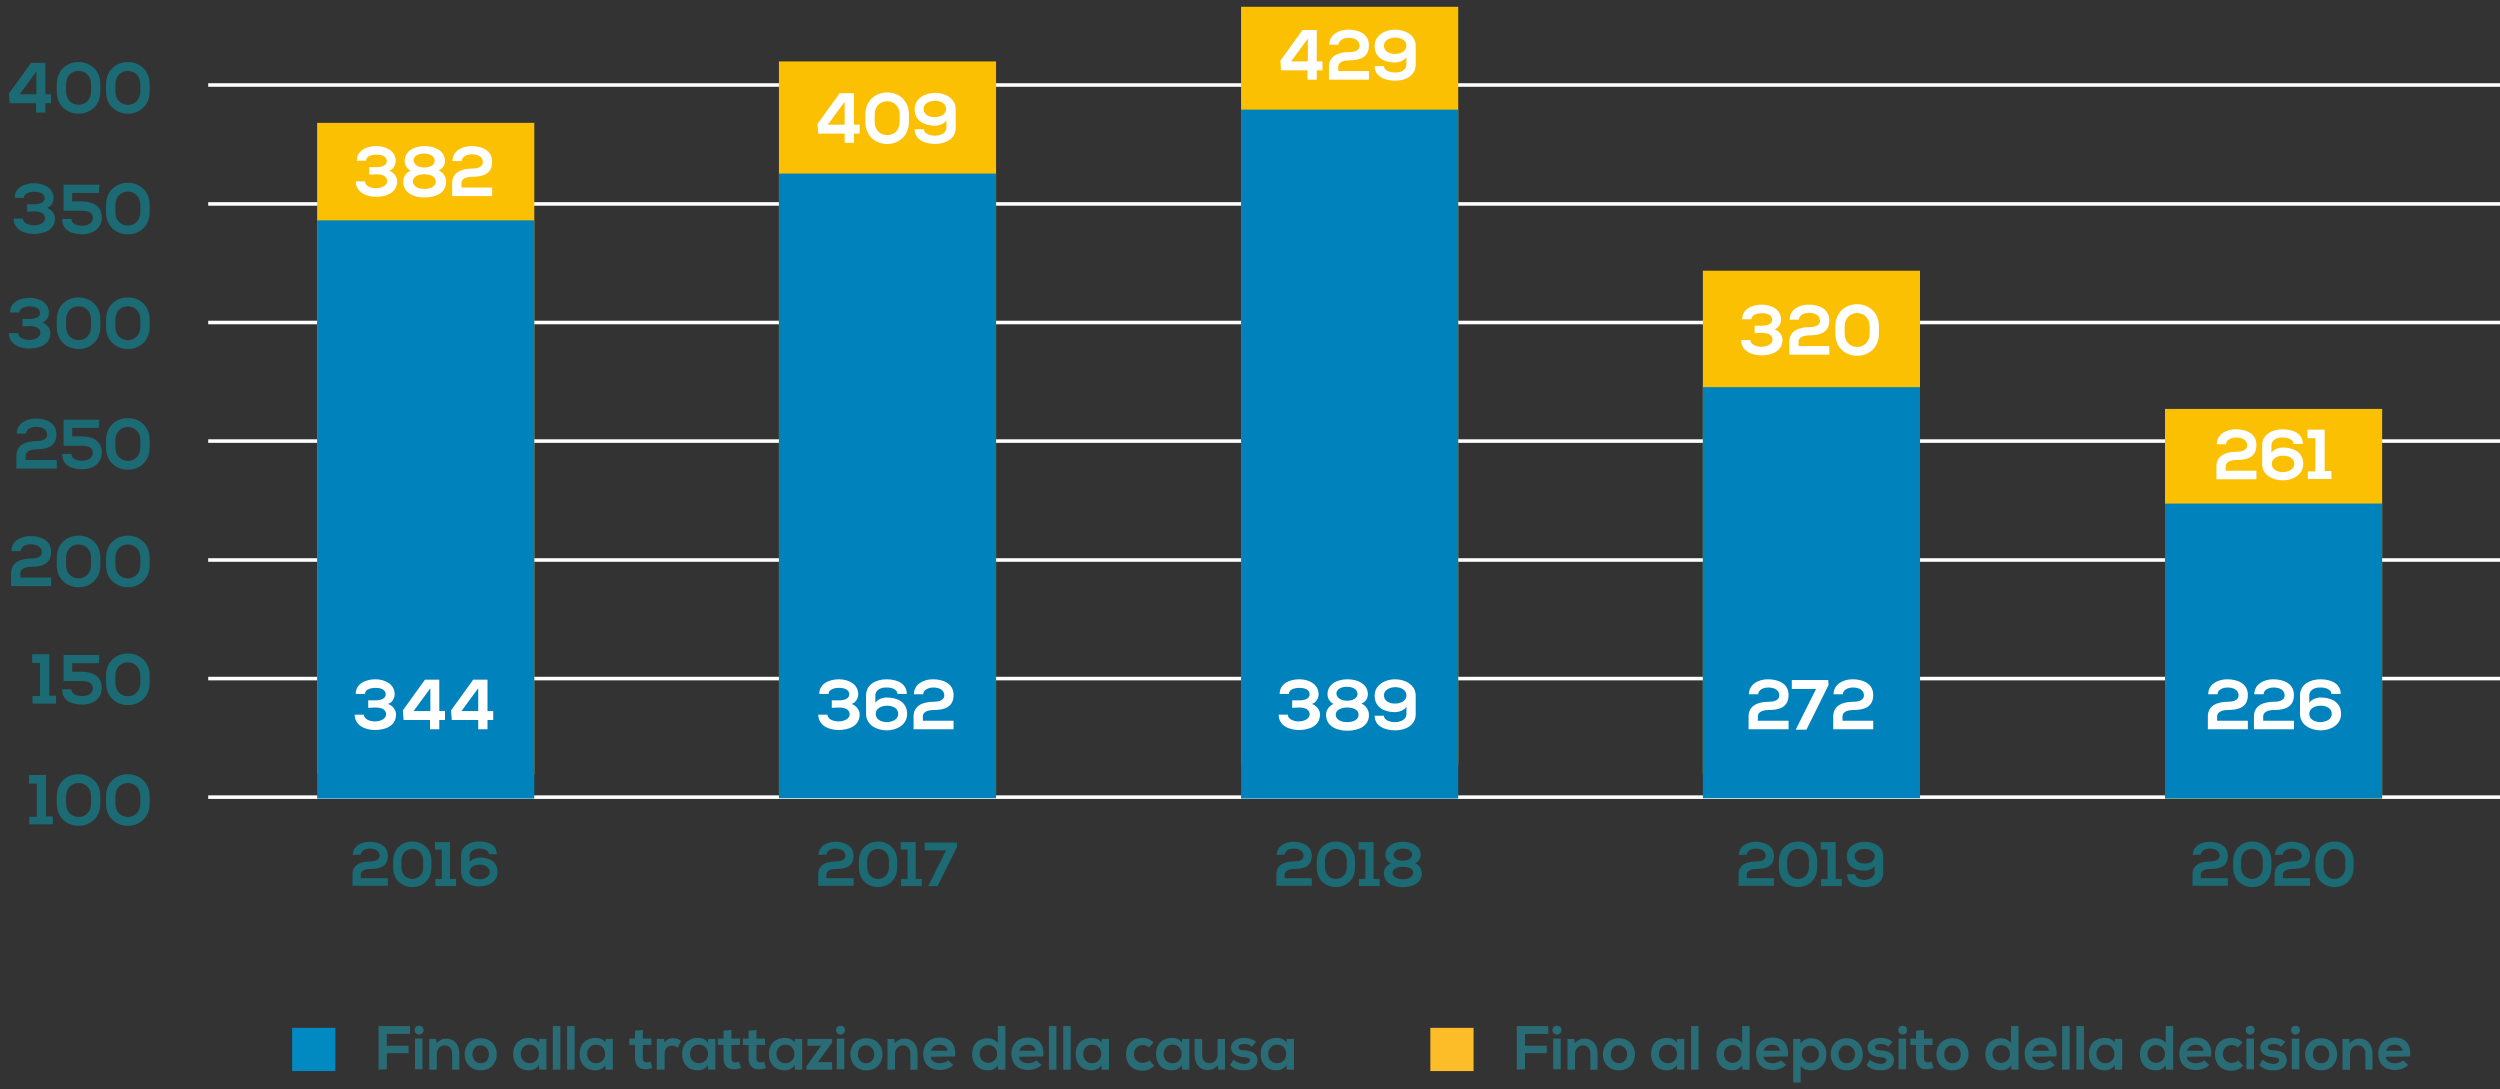 <?xml version="1.0" encoding="utf-8"?>
<!-- Generator: Adobe Illustrator 19.0.0, SVG Export Plug-In . SVG Version: 6.00 Build 0)  -->
<svg version="1.1" id="Layer_1" xmlns="http://www.w3.org/2000/svg" xmlns:xlink="http://www.w3.org/1999/xlink" x="0px" y="0px"
	 viewBox="44 244 700 305" style="enable-background:new 44 244 700 305;" xml:space="preserve">
<rect x="44" y="244" width="700" height="305" fill="#333333" stroke="none"/>
<style type="text/css">
	.st0{fill:#008AC1;}
	.st1{fill:#2A6C75;}
	.st2{fill:#FDBD28;}
	.st3{fill:#FFFFFF;}
	.st4{fill:#1C6B74;}
	.st5{fill:#FBC002;}
	.st6{fill:#0082BC;}
</style>
<g>
	<g>
		<path class="st0" d="M125.8,543.9v-12.1h12.1v12.1H125.8z"/>
	</g>
</g>
<g>
	<g>
		<path class="st1" d="M150,543.5v-12.2h8.8v2.2h-6.5v3.3h6.1v2.1h-6.1v4.5L150,543.5L150,543.5z"/>
	</g>
	<g>
		<path class="st1" d="M162.6,532.4c0,1.7-2.5,1.7-2.5,0C160,530.8,162.6,530.8,162.6,532.4z M160.2,534.8v8.6h2.1v-8.6H160.2z"/>
	</g>
	<g>
		<path class="st1" d="M170.6,543.5V539c0-1.3-0.7-2.3-2.1-2.3c-1.3,0-2.2,1.1-2.2,2.4v4.4h-2.1v-8.6h1.9l0.1,1.2
			c0.9-0.9,1.7-1.3,2.8-1.3c2,0,3.6,1.5,3.6,4.2v4.5L170.6,543.5L170.6,543.5z"/>
	</g>
	<g>
		<path class="st1" d="M183.1,539.2c0,2.5-1.7,4.5-4.5,4.5s-4.5-2-4.5-4.5s1.7-4.5,4.4-4.5C181.4,534.7,183.1,536.7,183.1,539.2z
			 M176.3,539.2c0,1.3,0.8,2.5,2.3,2.5c1.6,0,2.3-1.2,2.3-2.5c0-1.3-0.9-2.5-2.3-2.5C177.1,536.6,176.3,537.9,176.3,539.2z"/>
	</g>
	<g>
		<path class="st1" d="M195,534.9h2v8.6h-2l-0.1-1.3c-0.5,1-1.8,1.5-2.8,1.5c-2.5,0-4.4-1.6-4.4-4.6s2-4.5,4.5-4.5
			c1.1,0,2.3,0.5,2.7,1.4L195,534.9z M189.8,539.1c0,1.6,1.1,2.6,2.5,2.6c3.4,0,3.4-5.2,0-5.2C190.9,536.5,189.8,537.5,189.8,539.1z
			"/>
	</g>
	<g>
		<path class="st1" d="M200.9,531.3v12.2h-2.1v-12.2H200.9z"/>
	</g>
	<g>
		<path class="st1" d="M204.9,531.3v12.2h-2.1v-12.2H204.9z"/>
	</g>
	<g>
		<path class="st1" d="M213.6,534.9h2v8.6h-2l-0.1-1.3c-0.5,1-1.8,1.5-2.8,1.5c-2.5,0-4.4-1.6-4.4-4.6s2-4.5,4.5-4.5
			c1.2,0,2.3,0.5,2.7,1.4L213.6,534.9z M208.4,539.1c0,1.6,1.1,2.6,2.5,2.6c3.4,0,3.4-5.2,0-5.2
			C209.6,536.5,208.4,537.5,208.4,539.1z"/>
	</g>
	<g>
		<path class="st1" d="M224,532.4v2.4h2.4v1.8H224v3.7c0,0.8,0.5,1.2,1.1,1.2c0.3,0,0.7-0.1,1-0.3l0.6,1.8c-0.6,0.2-1.1,0.4-1.8,0.4
			c-1.9,0.1-3.1-1-3.1-3.1v-3.7h-1.6v-1.8h1.6v-2.2L224,532.4z"/>
	</g>
	<g>
		<path class="st1" d="M229.9,534.9l0.2,1c0.7-1.1,1.6-1.2,2.4-1.2c0.9,0,1.7,0.3,2.2,0.8l-1,1.9c-0.4-0.4-0.8-0.6-1.5-0.6
			c-1.1,0-2.1,0.6-2.1,2.2v4.5h-2.2v-8.6H229.9L229.9,534.9z"/>
	</g>
	<g>
		<path class="st1" d="M242.3,534.9h2v8.6h-2l-0.1-1.3c-0.5,1-1.8,1.5-2.8,1.5c-2.5,0-4.4-1.6-4.4-4.6s2-4.5,4.5-4.5
			c1.1,0,2.3,0.5,2.7,1.4L242.3,534.9z M237.2,539.1c0,1.6,1.1,2.6,2.5,2.6c3.4,0,3.4-5.2,0-5.2
			C238.3,536.5,237.2,537.5,237.2,539.1z"/>
	</g>
	<g>
		<path class="st1" d="M248.8,532.4v2.4h2.4v1.8h-2.4v3.7c0,0.8,0.5,1.2,1.1,1.2c0.3,0,0.7-0.1,1-0.3l0.6,1.8
			c-0.6,0.2-1.1,0.4-1.8,0.4c-1.9,0.1-3.1-1-3.1-3.1v-3.7H245v-1.8h1.6v-2.2L248.8,532.4z"/>
	</g>
	<g>
		<path class="st1" d="M255.8,532.4v2.4h2.4v1.8h-2.4v3.7c0,0.8,0.5,1.2,1.1,1.2c0.3,0,0.7-0.1,1-0.3l0.6,1.8
			c-0.6,0.2-1.1,0.4-1.8,0.4c-1.9,0.1-3.1-1-3.1-3.1v-3.7H252v-1.8h1.6v-2.2L255.8,532.4z"/>
	</g>
	<g>
		<path class="st1" d="M266.6,534.9h2v8.6h-2l-0.1-1.3c-0.5,1-1.8,1.5-2.8,1.5c-2.5,0-4.4-1.6-4.4-4.6s2-4.5,4.5-4.5
			c1.1,0,2.3,0.5,2.7,1.4L266.6,534.9z M261.4,539.1c0,1.6,1.1,2.6,2.5,2.6c3.4,0,3.4-5.2,0-5.2
			C262.6,536.5,261.4,537.5,261.4,539.1z"/>
	</g>
	<g>
		<path class="st1" d="M277,534.9v1l-4,5.5h4v2.1h-7.2v-0.9l4.1-5.8h-3.8v-1.9H277z"/>
	</g>
	<g>
		<path class="st1" d="M280.6,532.4c0,1.7-2.5,1.7-2.5,0C278.1,530.8,280.6,530.8,280.6,532.4z M278.3,534.8v8.6h2.1v-8.6H278.3z"/>
	</g>
	<g>
		<path class="st1" d="M291.1,539.2c0,2.5-1.7,4.5-4.5,4.5s-4.5-2-4.5-4.5s1.7-4.5,4.5-4.5C289.3,534.7,291.1,536.7,291.1,539.2z
			 M284.2,539.2c0,1.3,0.8,2.5,2.3,2.5s2.3-1.2,2.3-2.5c0-1.3-0.9-2.5-2.3-2.5C285,536.6,284.2,537.9,284.2,539.2z"/>
	</g>
	<g>
		<path class="st1" d="M298.9,543.5V539c0-1.3-0.7-2.3-2.1-2.3c-1.3,0-2.2,1.1-2.2,2.4v4.4h-2.1v-8.6h1.9l0.1,1.2
			c0.9-0.9,1.7-1.3,2.8-1.3c2,0,3.6,1.5,3.6,4.2v4.5L298.9,543.5L298.9,543.5z"/>
	</g>
	<g>
		<path class="st1" d="M304.6,539.9c0.1,1.1,1.1,1.8,2.6,1.8c0.8,0,1.8-0.3,2.3-0.8l1.4,1.3c-0.9,0.9-2.4,1.4-3.7,1.4
			c-3,0-4.7-1.8-4.7-4.6c0-2.6,1.8-4.5,4.6-4.5c2.9,0,4.7,1.8,4.3,5.3L304.6,539.9L304.6,539.9z M309.3,538.2
			c-0.1-1.1-1-1.7-2.2-1.7c-1.1,0-2.1,0.6-2.4,1.7H309.3z"/>
	</g>
	<g>
		<path class="st1" d="M325.5,531.3v12.2h-2l-0.1-1.2c-0.7,1-1.7,1.4-2.8,1.4c-2.5,0-4.4-1.7-4.4-4.5c0-3,1.9-4.5,4.4-4.5
			c0.9,0,2.3,0.5,2.8,1.4v-4.8H325.5L325.5,531.3z M318.3,539.1c0,1.5,1.1,2.5,2.4,2.5s2.5-1,2.5-2.5s-1.1-2.5-2.5-2.5
			C319.4,536.6,318.3,537.6,318.3,539.1z"/>
	</g>
	<g>
		<path class="st1" d="M329.3,539.9c0.1,1.1,1.1,1.8,2.6,1.8c0.8,0,1.8-0.3,2.3-0.8l1.4,1.3c-0.9,0.9-2.4,1.4-3.7,1.4
			c-3,0-4.7-1.8-4.7-4.6c0-2.6,1.8-4.5,4.6-4.5c2.9,0,4.7,1.8,4.3,5.3L329.3,539.9L329.3,539.9z M334,538.2c-0.1-1.1-1-1.7-2.2-1.7
			c-1.1,0-2.1,0.6-2.4,1.7H334z"/>
	</g>
	<g>
		<path class="st1" d="M339.8,531.3v12.2h-2.1v-12.2H339.8z"/>
	</g>
	<g>
		<path class="st1" d="M343.8,531.3v12.2h-2.1v-12.2H343.8z"/>
	</g>
	<g>
		<path class="st1" d="M352.5,534.9h2v8.6h-2l-0.1-1.3c-0.5,1-1.8,1.5-2.8,1.5c-2.5,0-4.4-1.6-4.4-4.6s2-4.5,4.5-4.5
			c1.2,0,2.3,0.5,2.7,1.4L352.5,534.9z M347.3,539.1c0,1.6,1.1,2.6,2.5,2.6c3.4,0,3.4-5.2,0-5.2
			C348.4,536.5,347.3,537.5,347.3,539.1z"/>
	</g>
	<g>
		<path class="st1" d="M367.2,542.4c-1,1-2,1.4-3.3,1.4c-2.5,0-4.6-1.5-4.6-4.6s2.1-4.6,4.6-4.6c1.2,0,2.2,0.4,3.1,1.3l-1.3,1.4
			c-0.5-0.5-1.1-0.7-1.7-0.7c-1.4,0-2.5,1-2.5,2.5c0,1.6,1.1,2.5,2.4,2.5c0.7,0,1.4-0.2,1.9-0.7L367.2,542.4z"/>
	</g>
	<g>
		<path class="st1" d="M375,534.9h2v8.6h-2l-0.1-1.3c-0.5,1-1.8,1.5-2.8,1.5c-2.5,0-4.4-1.6-4.4-4.6s2-4.5,4.5-4.5
			c1.2,0,2.3,0.5,2.7,1.4L375,534.9z M369.8,539.1c0,1.6,1.1,2.6,2.5,2.6c3.4,0,3.4-5.2,0-5.2C371,536.5,369.8,537.5,369.8,539.1z"
			/>
	</g>
	<g>
		<path class="st1" d="M380.6,534.9v4.5c0,1.3,0.7,2.3,2.1,2.3c1.3,0,2.2-1.1,2.2-2.4v-4.4h2.1v8.6h-1.9l-0.1-1.2
			c-0.9,0.9-1.7,1.3-2.9,1.3c-2.1,0-3.6-1.6-3.6-4.2v-4.5L380.6,534.9L380.6,534.9z"/>
	</g>
	<g>
		<path class="st1" d="M394.5,537.1c-0.6-0.6-1.3-0.8-2.1-0.8c-1,0-1.6,0.3-1.6,0.9c0,0.6,0.5,0.9,1.6,0.9c1.6,0.1,3.7,0.5,3.7,2.8
			c0,1.5-1.2,2.8-3.7,2.8c-1.4,0-2.7-0.2-4-1.5l1-1.5c0.6,0.7,2,1.2,3,1.2c0.8,0,1.6-0.4,1.6-1s-0.5-0.8-1.7-0.9
			c-1.6-0.1-3.6-0.7-3.6-2.7s2.1-2.7,3.6-2.7c1.3,0,2.4,0.3,3.4,1.1L394.5,537.1z"/>
	</g>
	<g>
		<path class="st1" d="M404.3,534.9h2v8.6h-2l-0.1-1.3c-0.5,1-1.8,1.5-2.8,1.5c-2.5,0-4.4-1.6-4.4-4.6s2-4.5,4.5-4.5
			c1.1,0,2.3,0.5,2.7,1.4L404.3,534.9z M399.1,539.1c0,1.6,1.1,2.6,2.5,2.6c3.4,0,3.4-5.2,0-5.2
			C400.3,536.5,399.1,537.5,399.1,539.1z"/>
	</g>
</g>
<g>
	<g>
		<path class="st2" d="M444.5,543.9v-12.1h12.1v12.1H444.5z"/>
	</g>
</g>
<g>
	<g>
		<path class="st1" d="M468.7,543.5v-12.2h8.8v2.2H471v3.3h6.1v2.1H471v4.5L468.7,543.5L468.7,543.5z"/>
	</g>
	<g>
		<path class="st1" d="M481.2,532.4c0,1.7-2.5,1.7-2.5,0C478.7,530.8,481.2,530.8,481.2,532.4z M478.9,534.8v8.6h2.1v-8.6H478.9z"/>
	</g>
	<g>
		<path class="st1" d="M489.3,543.5V539c0-1.3-0.7-2.3-2.1-2.3c-1.3,0-2.2,1.1-2.2,2.4v4.4h-2.1v-8.6h1.9l0.1,1.2
			c0.9-0.9,1.7-1.3,2.8-1.3c2,0,3.6,1.5,3.6,4.2v4.5L489.3,543.5L489.3,543.5z"/>
	</g>
	<g>
		<path class="st1" d="M501.8,539.2c0,2.5-1.7,4.5-4.5,4.5s-4.5-2-4.5-4.5s1.7-4.5,4.5-4.5C500,534.7,501.8,536.7,501.8,539.2z
			 M495,539.2c0,1.3,0.8,2.5,2.3,2.5s2.3-1.2,2.3-2.5c0-1.3-0.9-2.5-2.3-2.5C495.8,536.6,495,537.9,495,539.2z"/>
	</g>
	<g>
		<path class="st1" d="M513.6,534.9h2v8.6h-2l-0.1-1.3c-0.5,1-1.8,1.5-2.8,1.5c-2.5,0-4.4-1.6-4.4-4.6s2-4.5,4.5-4.5
			c1.2,0,2.3,0.5,2.7,1.4L513.6,534.9z M508.5,539.1c0,1.6,1.1,2.6,2.5,2.6c3.4,0,3.4-5.2,0-5.2
			C509.6,536.5,508.5,537.5,508.5,539.1z"/>
	</g>
	<g>
		<path class="st1" d="M519.6,531.3v12.2h-2.1v-12.2H519.6z"/>
	</g>
	<g>
		<path class="st1" d="M533.9,531.3v12.2h-2l-0.1-1.2c-0.7,1-1.7,1.4-2.8,1.4c-2.5,0-4.4-1.7-4.4-4.5c0-3,1.9-4.5,4.4-4.5
			c0.9,0,2.3,0.5,2.8,1.4v-4.8H533.9L533.9,531.3z M526.7,539.1c0,1.5,1.1,2.5,2.4,2.5c1.3,0,2.5-1,2.5-2.5s-1.1-2.5-2.5-2.5
			C527.8,536.6,526.7,537.6,526.7,539.1z"/>
	</g>
	<g>
		<path class="st1" d="M537.8,539.9c0.1,1.1,1.1,1.8,2.6,1.8c0.8,0,1.8-0.3,2.3-0.8l1.4,1.3c-0.9,0.9-2.4,1.4-3.7,1.4
			c-3,0-4.7-1.8-4.7-4.6c0-2.6,1.8-4.5,4.6-4.5c2.9,0,4.7,1.8,4.3,5.3L537.8,539.9L537.8,539.9z M542.4,538.2
			c-0.1-1.1-1-1.7-2.2-1.7c-1.1,0-2.1,0.6-2.4,1.7H542.4z"/>
	</g>
	<g>
		<path class="st1" d="M546.1,547.1v-12.2h2l0.1,1.2c0.7-1,1.8-1.4,2.8-1.4c2.7,0,4.4,2,4.4,4.5s-1.6,4.5-4.3,4.5
			c-0.9,0-2.3-0.3-2.9-1.2v4.6H546.1L546.1,547.1z M553.3,539.2c0-1.3-0.9-2.4-2.4-2.4s-2.4,1.1-2.4,2.4s1,2.4,2.4,2.4
			S553.3,540.5,553.3,539.2z"/>
	</g>
	<g>
		<path class="st1" d="M565.6,539.2c0,2.5-1.7,4.5-4.5,4.5s-4.5-2-4.5-4.5s1.7-4.5,4.5-4.5C563.8,534.7,565.6,536.7,565.6,539.2z
			 M558.8,539.2c0,1.3,0.8,2.5,2.3,2.5s2.3-1.2,2.3-2.5c0-1.3-0.9-2.5-2.3-2.5C559.6,536.6,558.8,537.9,558.8,539.2z"/>
	</g>
	<g>
		<path class="st1" d="M572.7,537.1c-0.6-0.6-1.3-0.8-2.1-0.8c-1,0-1.6,0.3-1.6,0.9c0,0.6,0.5,0.9,1.6,0.9c1.6,0.1,3.7,0.5,3.7,2.8
			c0,1.5-1.2,2.8-3.7,2.8c-1.4,0-2.7-0.2-4-1.5l1-1.5c0.6,0.7,2,1.2,3,1.2c0.8,0,1.6-0.4,1.6-1s-0.5-0.8-1.7-0.9
			c-1.6-0.1-3.6-0.7-3.6-2.7s2.1-2.7,3.6-2.7c1.3,0,2.4,0.3,3.4,1.1L572.7,537.1z"/>
	</g>
	<g>
		<path class="st1" d="M578,532.4c0,1.7-2.5,1.7-2.5,0C575.5,530.8,578,530.8,578,532.4z M575.6,534.8v8.6h2.1v-8.6H575.6z"/>
	</g>
	<g>
		<path class="st1" d="M582.7,532.4v2.4h2.4v1.8h-2.4v3.7c0,0.8,0.5,1.2,1.1,1.2c0.3,0,0.7-0.1,1-0.3l0.6,1.8
			c-0.6,0.2-1.1,0.4-1.8,0.4c-1.9,0.1-3.1-1-3.1-3.1v-3.7h-1.6v-1.8h1.6v-2.2L582.7,532.4z"/>
	</g>
	<g>
		<path class="st1" d="M595.2,539.2c0,2.5-1.7,4.5-4.5,4.5s-4.5-2-4.5-4.5s1.7-4.5,4.4-4.5C593.5,534.7,595.2,536.7,595.2,539.2z
			 M588.4,539.2c0,1.3,0.8,2.5,2.3,2.5c1.6,0,2.3-1.2,2.3-2.5c0-1.3-0.9-2.5-2.3-2.5C589.2,536.6,588.4,537.9,588.4,539.2z"/>
	</g>
	<g>
		<path class="st1" d="M609.2,531.3v12.2h-2l-0.1-1.2c-0.7,1-1.7,1.4-2.8,1.4c-2.5,0-4.4-1.7-4.4-4.5c0-3,1.9-4.5,4.4-4.5
			c0.9,0,2.3,0.5,2.8,1.4v-4.8H609.2L609.2,531.3z M601.9,539.1c0,1.5,1.1,2.5,2.4,2.5c1.3,0,2.5-1,2.5-2.5s-1.2-2.5-2.5-2.5
			C603,536.6,601.9,537.6,601.9,539.1z"/>
	</g>
	<g>
		<path class="st1" d="M613,539.9c0.1,1.1,1.1,1.8,2.6,1.8c0.8,0,1.8-0.3,2.3-0.8l1.4,1.3c-0.9,0.9-2.4,1.4-3.7,1.4
			c-3,0-4.7-1.8-4.7-4.6c0-2.6,1.8-4.5,4.6-4.5c2.9,0,4.7,1.8,4.3,5.3L613,539.9L613,539.9z M617.7,538.2c-0.1-1.1-1-1.7-2.2-1.7
			s-2.1,0.6-2.4,1.7H617.7z"/>
	</g>
	<g>
		<path class="st1" d="M623.5,531.3v12.2h-2.1v-12.2H623.5z"/>
	</g>
	<g>
		<path class="st1" d="M627.5,531.3v12.2h-2.1v-12.2H627.5z"/>
	</g>
	<g>
		<path class="st1" d="M636.2,534.9h2v8.6h-2l-0.1-1.3c-0.5,1-1.8,1.5-2.8,1.5c-2.5,0-4.4-1.6-4.4-4.6s2-4.5,4.5-4.5
			c1.2,0,2.3,0.5,2.7,1.4L636.2,534.9z M631,539.1c0,1.6,1.1,2.6,2.5,2.6c3.4,0,3.4-5.2,0-5.2C632.1,536.5,631,537.5,631,539.1z"/>
	</g>
	<g>
		<path class="st1" d="M652.5,531.3v12.2h-2l-0.1-1.2c-0.7,1-1.7,1.4-2.8,1.4c-2.5,0-4.4-1.7-4.4-4.5c0-3,1.9-4.5,4.4-4.5
			c0.9,0,2.3,0.5,2.8,1.4v-4.8H652.5L652.5,531.3z M645.3,539.1c0,1.5,1.1,2.5,2.4,2.5c1.3,0,2.5-1,2.5-2.5s-1.2-2.5-2.5-2.5
			C646.4,536.6,645.3,537.6,645.3,539.1z"/>
	</g>
	<g>
		<path class="st1" d="M656.3,539.9c0.1,1.1,1.1,1.8,2.6,1.8c0.8,0,1.8-0.3,2.3-0.8l1.4,1.3c-0.9,0.9-2.4,1.4-3.7,1.4
			c-3,0-4.7-1.8-4.7-4.6c0-2.6,1.8-4.5,4.6-4.5c2.9,0,4.7,1.8,4.3,5.3L656.3,539.9L656.3,539.9z M661,538.2c-0.1-1.1-1-1.7-2.2-1.7
			s-2.1,0.6-2.4,1.7H661z"/>
	</g>
	<g>
		<path class="st1" d="M672.1,542.4c-1,1-2,1.4-3.3,1.4c-2.5,0-4.6-1.5-4.6-4.6s2.1-4.6,4.6-4.6c1.2,0,2.2,0.4,3.1,1.3l-1.3,1.4
			c-0.5-0.5-1.1-0.7-1.7-0.7c-1.4,0-2.5,1-2.5,2.5c0,1.6,1.1,2.5,2.4,2.5c0.7,0,1.4-0.2,1.9-0.7L672.1,542.4z"/>
	</g>
	<g>
		<path class="st1" d="M675.3,532.4c0,1.7-2.5,1.7-2.5,0C672.8,530.8,675.3,530.8,675.3,532.4z M673,534.8v8.6h2.1v-8.6H673z"/>
	</g>
	<g>
		<path class="st1" d="M682.7,537.1c-0.6-0.6-1.3-0.8-2.1-0.8c-1,0-1.6,0.3-1.6,0.9c0,0.6,0.5,0.9,1.6,0.9c1.6,0.1,3.7,0.5,3.7,2.8
			c0,1.5-1.2,2.8-3.7,2.8c-1.4,0-2.7-0.2-4-1.5l1-1.5c0.6,0.7,2,1.2,3,1.2c0.8,0,1.6-0.4,1.6-1s-0.5-0.8-1.7-0.9
			c-1.6-0.1-3.6-0.7-3.6-2.7s2.1-2.7,3.6-2.7c1.3,0,2.4,0.3,3.4,1.1L682.7,537.1z"/>
	</g>
	<g>
		<path class="st1" d="M688,532.4c0,1.7-2.5,1.7-2.5,0C685.5,530.8,688,530.8,688,532.4z M685.7,534.8v8.6h2.1v-8.6H685.7z"/>
	</g>
	<g>
		<path class="st1" d="M698.4,539.2c0,2.5-1.7,4.5-4.5,4.5s-4.5-2-4.5-4.5s1.7-4.5,4.5-4.5S698.4,536.7,698.4,539.2z M691.6,539.2
			c0,1.3,0.8,2.5,2.3,2.5c1.6,0,2.3-1.2,2.3-2.5c0-1.3-0.9-2.5-2.3-2.5C692.4,536.6,691.6,537.9,691.6,539.2z"/>
	</g>
	<g>
		<path class="st1" d="M706.3,543.5V539c0-1.3-0.7-2.3-2.1-2.3c-1.3,0-2.2,1.1-2.2,2.4v4.4h-2.1v-8.6h1.9l0.1,1.2
			c0.9-0.9,1.7-1.3,2.8-1.3c2,0,3.6,1.5,3.6,4.2v4.5L706.3,543.5L706.3,543.5z"/>
	</g>
	<g>
		<path class="st1" d="M712,539.9c0.1,1.1,1.1,1.8,2.6,1.8c0.8,0,1.8-0.3,2.3-0.8l1.4,1.3c-0.9,0.9-2.4,1.4-3.7,1.4
			c-3,0-4.7-1.8-4.7-4.6c0-2.6,1.8-4.5,4.6-4.5c2.9,0,4.7,1.8,4.3,5.3L712,539.9L712,539.9z M716.7,538.2c-0.1-1.1-1-1.7-2.2-1.7
			s-2.1,0.6-2.4,1.7H716.7z"/>
	</g>
</g>
<g>
	<rect x="102.3" y="267.3" class="st3" width="641.7" height="1"/>
</g>
<g>
	<rect x="102.3" y="466.7" class="st3" width="641.7" height="1"/>
</g>
<g>
	<rect x="102.3" y="400.3" class="st3" width="641.7" height="1"/>
</g>
<g>
	<rect x="102.3" y="433.5" class="st3" width="641.7" height="1"/>
</g>
<g>
	<rect x="102.3" y="367" class="st3" width="641.7" height="1"/>
</g>
<g>
	<rect x="102.3" y="333.8" class="st3" width="641.7" height="1"/>
</g>
<g>
	<rect x="102.3" y="300.6" class="st3" width="641.7" height="1"/>
</g>
<g>
	<path class="st4" d="M142.8,483.4c0-2.6,2.5-3.7,4.7-3.7c2.4,0,5.1,1,5.1,3.9c0,3.1-2.3,3.7-4.9,3.7c-1,0-2.7,0.3-2.7,1.6v1h7.6
		v2.1h-9.9c0-1.1,0-2.1,0-3.2c0-2.8,2.5-3.6,5-3.6c0.9,0,2.6-0.2,2.6-1.6c0-1.3-1.2-2-2.8-2c-1.2,0-2.4,0.6-2.5,1.7L142.8,483.4
		L142.8,483.4z"/>
	<path class="st4" d="M154.1,485.1c0-7.3,10.7-7.3,10.7,0v1.8c0,7.3-10.7,7.3-10.7,0V485.1z M156.4,486.8c0,4.4,6.1,4.4,6.1,0V485
		c0-4.4-6.1-4.4-6.1,0V486.8z"/>
	<path class="st4" d="M165.9,490.1h1.8v-8.2h-1.9v-2.1h4.2v10.3h1.7v2h-5.8V490.1z"/>
	<path class="st4" d="M175.5,483.6v1.8c0.5-0.8,1.9-1.3,2.8-1.3c2.5,0,5,1,5,4.1c0,2.7-2.6,4-5.1,4s-5.1-1.3-5.1-4.1v-4.5
		c0-2.7,2.5-4,5-4c2.7,0,5,1,5,3.6h-2.2c0-1.1-1.4-1.6-2.7-1.6S175.5,482.3,175.5,483.6L175.5,483.6z M181.1,488.2
		c0-1.3-1.2-2.1-2.8-2.1s-2.8,0.7-2.8,2.1c0,1.3,1.3,2,2.8,2C179.7,490.2,181.1,489.5,181.1,488.2z"/>
</g>
<g>
	<path class="st4" d="M273.2,483.4c0-2.6,2.5-3.7,4.7-3.7c2.4,0,5.1,1,5.1,3.9c0,3.1-2.3,3.7-4.9,3.7c-1,0-2.7,0.3-2.7,1.6v1h7.6
		v2.1h-9.9c0-1.1,0-2.1,0-3.2c0-2.8,2.5-3.6,5-3.6c0.9,0,2.6-0.2,2.6-1.6c0-1.3-1.2-2-2.8-2c-1.2,0-2.4,0.6-2.5,1.7L273.2,483.4
		L273.2,483.4z"/>
	<path class="st4" d="M284.5,485.1c0-7.3,10.7-7.3,10.7,0v1.8c0,7.3-10.7,7.3-10.7,0V485.1z M286.8,486.8c0,4.4,6.1,4.4,6.1,0V485
		c0-4.4-6.1-4.4-6.1,0V486.8z"/>
	<path class="st4" d="M296.3,490.1h1.8v-8.2h-1.9v-2.1h4.2v10.3h1.7v2h-5.8L296.3,490.1L296.3,490.1z"/>
	<path class="st4" d="M303.9,492.1l5-10h-6v-2.2h9l0.1,1.2l-5.5,11H303.9z"/>
</g>
<g>
	<path class="st4" d="M401.5,483.4c0-2.6,2.5-3.7,4.7-3.7c2.4,0,5.1,1,5.1,3.9c0,3.1-2.3,3.7-4.9,3.7c-1,0-2.7,0.3-2.7,1.6v1h7.6
		v2.1h-9.9c0-1.1,0-2.1,0-3.2c0-2.8,2.5-3.6,5-3.6c0.9,0,2.6-0.2,2.6-1.6c0-1.3-1.2-2-2.8-2c-1.2,0-2.4,0.6-2.5,1.7L401.5,483.4
		L401.5,483.4z"/>
	<path class="st4" d="M412.7,485.1c0-7.3,10.7-7.3,10.7,0v1.8c0,7.3-10.7,7.3-10.7,0V485.1z M415,486.8c0,4.4,6.1,4.4,6.1,0V485
		c0-4.4-6.1-4.4-6.1,0V486.8z"/>
	<path class="st4" d="M424.5,490.1h1.8v-8.2h-1.9v-2.1h4.2v10.3h1.7v2h-5.8L424.5,490.1L424.5,490.1z"/>
	<path class="st4" d="M433.4,485.8c-1-0.6-1.5-1.5-1.5-2.4c0-2.5,2.3-3.7,4.9-3.7s5,1.3,5,3.7c0,0.8-0.5,1.9-1.6,2.3
		c1.3,0.5,1.8,1.8,1.9,2.7c0.1,2.8-2.6,4-5.3,4c-2.7,0-5.3-1.1-5.3-4C431.5,487.4,432.1,486.3,433.4,485.8z M433.9,488.4
		c0,0.9,1,1.8,2.9,1.8s2.9-0.9,2.9-1.8c0-1.2-1.3-1.7-2.9-1.7C435.4,486.7,433.9,487.2,433.9,488.4z M436.8,485
		c1.4,0,2.5-0.6,2.6-1.7c0-1-1-1.7-2.6-1.7c-1.7,0-2.6,0.9-2.6,1.7C434.2,484.3,435.4,485,436.8,485z"/>
</g>
<g>
	<path class="st4" d="M530.9,483.4c0-2.6,2.5-3.7,4.7-3.7c2.4,0,5.1,1,5.1,3.9c0,3.1-2.3,3.7-4.9,3.7c-1,0-2.7,0.3-2.7,1.6v1h7.6
		v2.1h-9.9c0-1.1,0-2.1,0-3.2c0-2.8,2.5-3.6,5-3.6c0.9,0,2.6-0.2,2.6-1.6c0-1.3-1.2-2-2.8-2c-1.2,0-2.4,0.6-2.5,1.7L530.9,483.4
		L530.9,483.4z"/>
	<path class="st4" d="M542.1,485.1c0-7.3,10.7-7.3,10.7,0v1.8c0,7.3-10.7,7.3-10.7,0V485.1z M544.4,486.8c0,4.4,6.1,4.4,6.1,0V485
		c0-4.4-6.1-4.4-6.1,0V486.8z"/>
	<path class="st4" d="M553.9,490.1h1.8v-8.2h-1.9v-2.1h4.2v10.3h1.7v2h-5.8V490.1z"/>
	<path class="st4" d="M568.9,488.3v-1.8c-0.5,0.8-1.9,1.3-2.8,1.3c-2.5,0-5-1-5-4.1c0-2.7,2.6-4,5.1-4s5.1,1.3,5.1,4.1v4.6
		c0,2.7-2.5,4-5,4c-2.7,0-5.1-1-5.1-3.6h2.3c0,1.1,1.4,1.6,2.7,1.6C567.5,490.3,568.9,489.5,568.9,488.3L568.9,488.3z M563.3,483.7
		c0,1.3,1.2,2.1,2.8,2.1s2.8-0.7,2.8-2.1c0-1.3-1.3-2-2.8-2C564.7,481.7,563.3,482.3,563.3,483.7z"/>
</g>
<g>
	<path class="st4" d="M658,483.4c0-2.6,2.5-3.7,4.7-3.7c2.4,0,5.1,1,5.1,3.9c0,3.1-2.3,3.7-4.9,3.7c-1,0-2.7,0.3-2.7,1.6v1h7.6v2.1
		h-9.9c0-1.1,0-2.1,0-3.2c0-2.8,2.5-3.6,5-3.6c0.9,0,2.6-0.2,2.6-1.6c0-1.3-1.2-2-2.8-2c-1.2,0-2.4,0.6-2.5,1.7L658,483.4L658,483.4
		z"/>
	<path class="st4" d="M669.3,485.1c0-7.3,10.7-7.3,10.7,0v1.8c0,7.3-10.7,7.3-10.7,0V485.1z M671.5,486.8c0,4.4,6.1,4.4,6.1,0V485
		c0-4.4-6.1-4.4-6.1,0V486.8z"/>
	<path class="st4" d="M681,483.4c0-2.6,2.5-3.7,4.7-3.7c2.4,0,5.1,1,5.1,3.9c0,3.1-2.3,3.7-4.9,3.7c-1,0-2.7,0.3-2.7,1.6v1h7.6v2.1
		h-9.9c0-1.1,0-2.1,0-3.2c0-2.8,2.5-3.6,5-3.6c0.9,0,2.6-0.2,2.6-1.6c0-1.3-1.2-2-2.8-2c-1.2,0-2.4,0.6-2.5,1.7L681,483.4L681,483.4
		z"/>
	<path class="st4" d="M692.3,485.1c0-7.3,10.7-7.3,10.7,0v1.8c0,7.3-10.7,7.3-10.7,0V485.1z M694.6,486.8c0,4.4,6.1,4.4,6.1,0V485
		c0-4.4-6.1-4.4-6.1,0V486.8z"/>
</g>
<g>
	<rect x="132.8" y="278.4" class="st5" width="60.8" height="182.4"/>
</g>
<g>
	<rect x="262.1" y="261.2" class="st5" width="60.8" height="205"/>
</g>
<g>
	<rect x="391.5" y="245.9" class="st5" width="60.8" height="212.2"/>
</g>
<g>
	<rect x="520.8" y="319.8" class="st5" width="60.8" height="141"/>
</g>
<g>
	<rect x="650.2" y="358.5" class="st5" width="60.8" height="109.1"/>
</g>
<g>
	<path class="st3" d="M147.4,292.9v-2.1h2c1.4,0,2.9-0.4,2.9-1.7c0-0.8-0.6-1.8-2.9-1.8c-1.2,0-2.9,0.4-2.9,1.7h-2.6
		c0-3,3-4.1,5.5-4.1c2.6,0,5.4,1.3,5.4,4.2c0,1.1-0.7,2.4-1.9,2.7c1.3,0.4,2.3,1.7,2.3,2.9c0,3.4-3.2,4.4-5.9,4.4
		c-2.6,0-5.6-1.1-5.7-4.3h2.6c0,1.4,1.9,1.9,3.1,1.9c1.3,0,3.1-0.6,3.1-2c0-0.8-0.5-1.9-3-1.9L147.4,292.9L147.4,292.9z"/>
	<path class="st3" d="M159,291.8c-1.2-0.6-1.7-1.7-1.7-2.7c0-2.8,2.6-4.2,5.6-4.2s5.7,1.4,5.7,4.2c0,1-0.5,2.1-1.8,2.6
		c1.4,0.6,2.1,2,2.1,3.1c0.1,3.2-2.9,4.5-6,4.5c-3,0-6-1.2-6-4.5C156.9,293.7,157.5,292.4,159,291.8z M159.6,294.8
		c0,1.1,1.1,2.1,3.2,2.1s3.3-1,3.2-2.1c0-1.4-1.5-2-3.2-2C161.2,292.8,159.6,293.4,159.6,294.8z M162.8,290.9c1.6,0,2.9-0.7,2.9-1.9
		c0-1.2-1.2-2-3-2c-2,0-3,1-2.9,2C159.9,290.2,161.3,290.9,162.8,290.9z"/>
	<path class="st3" d="M170.7,289.1c0-2.9,2.8-4.2,5.3-4.2c2.8,0,5.8,1.1,5.8,4.4c0,3.5-2.7,4.2-5.6,4.2c-1.1,0-3,0.3-3,1.8v1.2h8.6
		v2.4h-11.2c0-1.2,0-2.4,0-3.6c0-3.2,2.9-4.1,5.6-4.1c1,0,3-0.2,3-1.8c0-1.5-1.4-2.2-3.1-2.2c-1.4,0-2.8,0.7-2.8,1.9L170.7,289.1
		L170.7,289.1z"/>
</g>
<g>
	<path class="st3" d="M283.1,270.2v8.7h1.6v2.5h-1.6v2.6h-2.6v-2.6h-7.4l-0.2-2.7l6.2-8.6h4V270.2z M280.5,278.9v-6.4l-4.7,6.4
		H280.5z"/>
	<path class="st3" d="M286.3,276.1c0-8.3,12.2-8.3,12.2,0v2c0,8.3-12.2,8.3-12.2,0V276.1z M288.9,278.1c0,5,7,5,7,0v-2c0-5-7-5-7,0
		V278.1z"/>
	<path class="st3" d="M309,279.8v-2.1c-0.6,1-2.1,1.5-3.2,1.5c-2.8,0-5.7-1.2-5.7-4.6c0-3.1,3-4.6,5.7-4.6c2.8,0,5.8,1.5,5.8,4.6
		v5.2c0,3.1-2.9,4.5-5.7,4.5c-3,0-5.8-1.2-5.8-4.1h2.6c0,1.2,1.6,1.8,3.1,1.8C307.4,282,309,281.2,309,279.8L309,279.8z
		 M302.6,274.5c0,1.5,1.4,2.3,3.1,2.3s3.2-0.8,3.2-2.3s-1.5-2.3-3.2-2.3C304.1,272.3,302.6,273,302.6,274.5z"/>
</g>
<g>
	<path class="st3" d="M412.7,252.5v8.7h1.6v2.5h-1.6v2.6h-2.6v-2.6h-7.4l-0.2-2.7l6.2-8.6h4V252.5z M410.2,261.2v-6.4l-4.7,6.4
		H410.2z"/>
	<path class="st3" d="M416.2,256.5c0-2.9,2.8-4.2,5.3-4.2c2.8,0,5.8,1.1,5.8,4.4c0,3.5-2.7,4.2-5.6,4.2c-1.1,0-3,0.3-3,1.8v1.2h8.6
		v2.4h-11.2c0-1.2,0-2.4,0-3.6c0-3.2,2.9-4.1,5.6-4.1c1,0,3-0.2,3-1.8c0-1.5-1.4-2.2-3.1-2.2c-1.4,0-2.8,0.7-2.8,1.9L416.2,256.5
		L416.2,256.5z"/>
	<path class="st3" d="M437.8,262.1V260c-0.6,1-2.1,1.5-3.2,1.5c-2.8,0-5.7-1.2-5.7-4.6c0-3.1,3-4.6,5.7-4.6c2.8,0,5.8,1.5,5.8,4.6
		v5.2c0,3.1-2.9,4.5-5.7,4.5c-3,0-5.8-1.2-5.8-4.1h2.6c0,1.2,1.6,1.8,3.1,1.8C436.3,264.4,437.8,263.5,437.8,262.1L437.8,262.1z
		 M431.5,256.8c0,1.5,1.4,2.3,3.1,2.3s3.2-0.8,3.2-2.3s-1.5-2.3-3.2-2.3C433,254.6,431.5,255.3,431.5,256.8z"/>
</g>
<g>
	<path class="st3" d="M535.3,337.3v-2.1h2c1.4,0,2.9-0.4,2.9-1.7c0-0.8-0.6-1.8-2.9-1.8c-1.2,0-2.9,0.4-2.9,1.7h-2.6
		c0-3,3-4.1,5.5-4.1c2.6,0,5.4,1.3,5.4,4.2c0,1.1-0.7,2.4-1.9,2.7c1.3,0.4,2.3,1.7,2.3,2.9c0,3.4-3.2,4.4-5.9,4.4
		c-2.6,0-5.6-1.1-5.7-4.3h2.6c0,1.4,1.9,1.9,3.1,1.9c1.3,0,3.1-0.6,3.1-2c0-0.8-0.5-1.9-3-1.9L535.3,337.3L535.3,337.3z"/>
	<path class="st3" d="M545.1,333.5c0-2.9,2.8-4.2,5.3-4.2c2.8,0,5.8,1.1,5.8,4.4c0,3.5-2.7,4.2-5.6,4.2c-1.1,0-3,0.3-3,1.8v1.2h8.6
		v2.4H545c0-1.2,0-2.4,0-3.6c0-3.2,2.9-4.1,5.6-4.1c1,0,3-0.2,3-1.8c0-1.5-1.4-2.2-3.1-2.2c-1.4,0-2.8,0.7-2.8,1.9L545.1,333.5
		L545.1,333.5z"/>
	<path class="st3" d="M557.9,335.4c0-8.3,12.2-8.3,12.2,0v2c0,8.3-12.2,8.3-12.2,0V335.4z M560.5,337.4c0,5,7,5,7,0v-2c0-5-7-5-7,0
		V337.4z"/>
</g>
<g>
	<path class="st3" d="M664.7,368.4c0-2.9,2.8-4.2,5.3-4.2c2.8,0,5.8,1.1,5.8,4.4c0,3.5-2.7,4.2-5.6,4.2c-1.1,0-3,0.3-3,1.8v1.2h8.6
		v2.4h-11.2c0-1.2,0-2.4,0-3.6c0-3.2,2.9-4.1,5.6-4.1c1,0,3-0.2,3-1.8c0-1.5-1.4-2.2-3.1-2.2c-1.4,0-2.8,0.7-2.8,1.9L664.7,368.4
		L664.7,368.4z"/>
	<path class="st3" d="M680,368.7v2.1c0.6-1,2.1-1.5,3.2-1.5c2.8,0,5.7,1.2,5.7,4.6c0,3.1-3,4.6-5.7,4.6c-2.8,0-5.8-1.5-5.8-4.6v-5.2
		c0-3.1,2.9-4.5,5.7-4.5c3,0,5.7,1.2,5.7,4.1h-2.6c0-1.2-1.5-1.8-3-1.8C681.6,366.4,680,367.2,680,368.7L680,368.7z M686.4,373.9
		c0-1.5-1.4-2.3-3.1-2.3c-1.7,0-3.2,0.8-3.2,2.3s1.5,2.3,3.2,2.3C684.9,376.1,686.4,375.4,686.4,373.9z"/>
	<path class="st3" d="M690.2,376h2.1v-9.3h-2.2v-2.4h4.8v11.6h1.9v2.2h-6.6V376z"/>
</g>
<g>
	<rect x="132.8" y="305.7" class="st6" width="60.8" height="161.9"/>
</g>
<g>
	<rect x="262.1" y="292.6" class="st6" width="60.8" height="174.9"/>
</g>
<g>
	<rect x="391.5" y="274.7" class="st6" width="60.8" height="192.9"/>
</g>
<g>
	<rect x="520.8" y="352.4" class="st6" width="60.8" height="115.1"/>
</g>
<g>
	<rect x="650.2" y="385" class="st6" width="60.8" height="82.6"/>
</g>
<g>
	<path class="st3" d="M147.1,442.2v-2.1h2c1.4,0,2.9-0.4,2.9-1.7c0-0.8-0.6-1.8-2.9-1.8c-1.2,0-2.9,0.4-2.9,1.7h-2.6
		c0-3,3-4.1,5.5-4.1c2.6,0,5.4,1.3,5.4,4.2c0,1.1-0.7,2.4-1.9,2.7c1.3,0.4,2.3,1.7,2.3,2.9c0,3.4-3.2,4.4-5.9,4.4
		c-2.6,0-5.6-1.1-5.7-4.3h2.6c0,1.4,1.9,1.9,3.1,1.9c1.3,0,3.1-0.6,3.1-2c0-0.8-0.5-1.9-3-1.9L147.1,442.2L147.1,442.2z"/>
	<path class="st3" d="M167,434.4v8.7h1.6v2.5H167v2.6h-2.6v-2.6H157l-0.2-2.7l6.2-8.6h4V434.4z M164.5,443.1v-6.4l-4.7,6.4H164.5z"
		/>
	<path class="st3" d="M180.5,434.4v8.7h1.6v2.5h-1.6v2.6h-2.6v-2.6h-7.4l-0.2-2.7l6.2-8.6h4V434.4z M177.9,443.1v-6.4l-4.7,6.4
		H177.9z"/>
</g>
<g>
	<path class="st3" d="M276.9,442.2v-2.1h2c1.4,0,2.9-0.4,2.9-1.7c0-0.8-0.6-1.8-2.9-1.8c-1.2,0-2.9,0.4-2.9,1.7h-2.6
		c0-3,3-4.1,5.5-4.1c2.6,0,5.4,1.3,5.4,4.2c0,1.1-0.7,2.4-1.9,2.7c1.3,0.4,2.3,1.7,2.3,2.9c0,3.4-3.2,4.4-5.9,4.4
		c-2.6,0-5.6-1.1-5.7-4.3h2.6c0,1.4,1.9,1.9,3.1,1.9c1.3,0,3.1-0.6,3.1-2c0-0.8-0.5-1.9-3-1.9L276.9,442.2L276.9,442.2z"/>
	<path class="st3" d="M289.1,438.7v2.1c0.6-1,2.1-1.5,3.2-1.5c2.8,0,5.7,1.2,5.7,4.6c0,3.1-3,4.6-5.7,4.6c-2.8,0-5.8-1.5-5.8-4.6
		v-5.2c0-3.1,2.9-4.5,5.7-4.5c3,0,5.7,1.2,5.7,4.1h-2.6c0-1.2-1.5-1.8-3-1.8C290.7,436.4,289.1,437.2,289.1,438.7L289.1,438.7z
		 M295.5,443.9c0-1.5-1.4-2.3-3.1-2.3s-3.2,0.8-3.2,2.3s1.5,2.3,3.2,2.3C294,446.1,295.5,445.4,295.5,443.9z"/>
	<path class="st3" d="M299.9,438.4c0-2.9,2.8-4.2,5.3-4.2c2.8,0,5.8,1.1,5.8,4.4c0,3.5-2.7,4.2-5.6,4.2c-1.1,0-3,0.3-3,1.8v1.2h8.6
		v2.4h-11.2c0-1.2,0-2.4,0-3.6c0-3.2,2.9-4.1,5.6-4.1c1,0,3-0.2,3-1.8c0-1.5-1.4-2.2-3.1-2.2c-1.4,0-2.8,0.7-2.8,1.9L299.9,438.4
		L299.9,438.4z"/>
</g>
<g>
	<path class="st3" d="M405.8,442.2v-2.1h2c1.4,0,2.9-0.4,2.9-1.7c0-0.8-0.6-1.8-2.9-1.8c-1.2,0-2.9,0.4-2.9,1.7h-2.6
		c0-3,3-4.1,5.5-4.1c2.6,0,5.4,1.3,5.4,4.2c0,1.1-0.7,2.4-1.9,2.7c1.3,0.4,2.3,1.7,2.3,2.9c0,3.4-3.2,4.4-5.9,4.4
		c-2.6,0-5.6-1.1-5.7-4.3h2.6c0,1.4,1.9,1.9,3,1.9c1.3,0,3.1-0.6,3.1-2c0-0.8-0.5-1.9-3-1.9L405.8,442.2L405.8,442.2z"/>
	<path class="st3" d="M417.4,441.1c-1.2-0.6-1.7-1.7-1.7-2.7c0-2.8,2.6-4.2,5.6-4.2s5.7,1.4,5.7,4.2c0,1-0.5,2.1-1.8,2.6
		c1.4,0.6,2.1,2,2.1,3.1c0.1,3.2-2.9,4.5-6,4.5c-3,0-6-1.2-6-4.5C415.3,443,416,441.7,417.4,441.1z M418,444.1
		c0,1.1,1.1,2.1,3.2,2.1s3.3-1,3.2-2.1c0-1.4-1.5-2-3.2-2C419.6,442.1,418,442.8,418,444.1z M421.2,440.2c1.6,0,2.9-0.7,2.9-1.9
		c0-1.2-1.2-2-3-2c-2,0-3,1-2.9,2C418.3,439.5,419.7,440.2,421.2,440.2z"/>
	<path class="st3" d="M437.8,444v-2.1c-0.6,1-2.1,1.5-3.2,1.5c-2.8,0-5.7-1.2-5.7-4.6c0-3.1,3-4.6,5.7-4.6c2.8,0,5.8,1.5,5.8,4.6
		v5.2c0,3.1-2.9,4.5-5.7,4.5c-3,0-5.8-1.2-5.8-4.1h2.6c0,1.2,1.6,1.8,3.1,1.8C436.2,446.2,437.8,445.4,437.8,444L437.8,444z
		 M431.5,438.7c0,1.5,1.4,2.3,3.1,2.3s3.2-0.8,3.2-2.3s-1.5-2.3-3.2-2.3C433,436.5,431.5,437.2,431.5,438.7z"/>
</g>
<g>
	<path class="st3" d="M533.7,438.4c0-2.9,2.8-4.2,5.3-4.2c2.8,0,5.8,1.1,5.8,4.4c0,3.5-2.7,4.2-5.6,4.2c-1.1,0-3,0.3-3,1.8v1.2h8.6
		v2.4h-11.2c0-1.2,0-2.4,0-3.6c0-3.2,2.9-4.1,5.6-4.1c1,0,3-0.2,3-1.8c0-1.5-1.4-2.2-3.1-2.2c-1.4,0-2.8,0.7-2.8,1.9L533.7,438.4
		L533.7,438.4z"/>
	<path class="st3" d="M546.8,448.3l5.7-11.4h-6.8v-2.5h10.2l0.1,1.4l-6.2,12.5H546.8z"/>
	<path class="st3" d="M557.4,438.4c0-2.9,2.8-4.2,5.3-4.2c2.8,0,5.8,1.1,5.8,4.4c0,3.5-2.7,4.2-5.6,4.2c-1.1,0-3,0.3-3,1.8v1.2h8.6
		v2.4h-11.2c0-1.2,0-2.4,0-3.6c0-3.2,2.9-4.1,5.6-4.1c1,0,3-0.2,3-1.8c0-1.5-1.4-2.2-3.1-2.2c-1.4,0-2.8,0.7-2.8,1.9L557.4,438.4
		L557.4,438.4z"/>
</g>
<g>
	<path class="st4" d="M52.2,472.7h2.1v-9.3h-2.2V461h4.8v11.6h1.9v2.2h-6.6C52.2,474.8,52.2,472.7,52.2,472.7z"/>
	<path class="st4" d="M59.9,467c0-8.3,12.2-8.3,12.2,0v2c0,8.3-12.2,8.3-12.2,0C59.9,469,59.9,467,59.9,467z M62.5,469c0,5,7,5,7,0
		v-2c0-5-7-5-7,0V469z"/>
	<path class="st4" d="M73.7,467c0-8.3,12.2-8.3,12.2,0v2c0,8.3-12.2,8.3-12.2,0V467z M76.3,469c0,5,7,5,7,0v-2c0-5-7-5-7,0V469z"/>
</g>
<g>
	<path class="st4" d="M53.1,438.9h2.1v-9.3H53v-2.4h4.8v11.6h1.9v2.2h-6.6V438.9z"/>
	<path class="st4" d="M71.7,429.7h-7.5v2.4h2.7c3,0,5.6,1.2,5.6,4.5c0,3.1-2.6,4.7-5.4,4.7c-3.1,0-5.7-1.1-5.7-4.3H64
		c0,1.5,1.7,1.9,3.1,1.9c1.3,0,2.9-0.6,2.9-2.2s-1.5-2-3-2h-5.2c0-2.5,0-4.8,0-7.3h10L71.7,429.7L71.7,429.7z"/>
	<path class="st4" d="M73.7,433.2c0-8.3,12.2-8.3,12.2,0v2c0,8.3-12.2,8.3-12.2,0V433.2z M76.3,435.2c0,5,7,5,7,0v-2c0-5-7-5-7,0
		V435.2z"/>
</g>
<g>
	<path class="st4" d="M47.2,398.3c0-2.9,2.8-4.2,5.3-4.2c2.8,0,5.8,1.1,5.8,4.4c0,3.5-2.7,4.2-5.6,4.2c-1.1,0-3,0.3-3,1.8v1.2h8.6
		v2.4H47.1c0-1.2,0-2.4,0-3.6c0-3.2,2.9-4.1,5.6-4.1c1,0,3-0.2,3-1.8c0-1.5-1.4-2.2-3.1-2.2c-1.4,0-2.8,0.7-2.8,1.9L47.2,398.3
		L47.2,398.3z"/>
	<path class="st4" d="M59.9,400.2c0-8.3,12.2-8.3,12.2,0v2c0,8.3-12.2,8.3-12.2,0C59.9,402.2,59.9,400.2,59.9,400.2z M62.5,402.2
		c0,5,7,5,7,0v-2c0-5-7-5-7,0V402.2z"/>
	<path class="st4" d="M73.7,400.2c0-8.3,12.2-8.3,12.2,0v2c0,8.3-12.2,8.3-12.2,0V400.2z M76.3,402.2c0,5,7,5,7,0v-2c0-5-7-5-7,0
		V402.2z"/>
</g>
<g>
	<path class="st4" d="M48.7,365.4c0-2.9,2.8-4.2,5.3-4.2c2.8,0,5.8,1.1,5.8,4.4c0,3.5-2.7,4.2-5.6,4.2c-1.1,0-3,0.3-3,1.8v1.2h8.7
		v2.4H48.6c0-1.2,0-2.4,0-3.6c0-3.2,2.9-4.1,5.6-4.1c1,0,3-0.2,3-1.8c0-1.5-1.4-2.2-3.1-2.2c-1.4,0-2.8,0.7-2.8,1.9L48.7,365.4
		L48.7,365.4z"/>
	<path class="st4" d="M71.7,363.8h-7.5v2.4h2.7c3,0,5.6,1.2,5.6,4.5c0,3.1-2.6,4.7-5.4,4.7c-3.1,0-5.7-1.1-5.7-4.3H64
		c0,1.5,1.7,1.9,3.1,1.9c1.3,0,2.9-0.6,2.9-2.2s-1.5-2-3-2h-5.2c0-2.5,0-4.8,0-7.3h10L71.7,363.8L71.7,363.8z"/>
	<path class="st4" d="M73.7,367.3c0-8.3,12.2-8.3,12.2,0v2c0,8.3-12.2,8.3-12.2,0V367.3z M76.3,369.3c0,5,7,5,7,0v-2c0-5-7-5-7,0
		V369.3z"/>
</g>
<g>
	<path class="st4" d="M50.3,335.4v-2.1h2c1.4,0,2.9-0.4,2.9-1.7c0-0.8-0.6-1.8-2.9-1.8c-1.2,0-2.9,0.4-2.9,1.7h-2.6
		c0-3,3-4.1,5.5-4.1c2.6,0,5.4,1.3,5.4,4.2c0,1.1-0.7,2.4-1.9,2.7c1.3,0.4,2.3,1.7,2.3,2.9c0,3.4-3.2,4.4-5.9,4.4
		c-2.6,0-5.6-1.1-5.7-4.3h2.6c0,1.4,1.9,1.9,3.1,1.9c1.3,0,3.1-0.6,3.1-2c0-0.8-0.5-1.9-3-1.9L50.3,335.4L50.3,335.4z"/>
	<path class="st4" d="M59.9,333.5c0-8.3,12.2-8.3,12.2,0v2c0,8.3-12.2,8.3-12.2,0C59.9,335.5,59.9,333.5,59.9,333.5z M62.5,335.5
		c0,5,7,5,7,0v-2c0-5-7-5-7,0V335.5z"/>
	<path class="st4" d="M73.7,333.5c0-8.3,12.2-8.3,12.2,0v2c0,8.3-12.2,8.3-12.2,0V333.5z M76.3,335.5c0,5,7,5,7,0v-2c0-5-7-5-7,0
		V335.5z"/>
</g>
<g>
	<path class="st4" d="M51.6,303.3v-2.1h2c1.4,0,2.9-0.4,2.9-1.7c0-0.8-0.6-1.8-2.9-1.8c-1.2,0-2.9,0.4-2.9,1.7h-2.6
		c0-3,3-4.1,5.5-4.1c2.6,0,5.4,1.3,5.4,4.2c0,1.1-0.7,2.4-1.9,2.7c1.3,0.4,2.3,1.7,2.3,2.9c0,3.4-3.2,4.4-5.9,4.4
		c-2.6,0-5.6-1.1-5.7-4.3h2.6c0,1.4,1.9,1.9,3.1,1.9c1.3,0,3.1-0.6,3.1-2c0-0.8-0.5-1.9-3-1.9L51.6,303.3L51.6,303.3z"/>
	<path class="st4" d="M71.7,298h-7.5v2.4h2.7c3,0,5.6,1.2,5.6,4.5c0,3.1-2.6,4.7-5.4,4.7c-3.1,0-5.7-1.1-5.7-4.3H64
		c0,1.5,1.7,1.9,3.1,1.9c1.3,0,2.9-0.6,2.9-2.2s-1.5-2-3-2h-5.2c0-2.5,0-4.8,0-7.3h10L71.7,298L71.7,298z"/>
	<path class="st4" d="M73.7,301.4c0-8.3,12.2-8.3,12.2,0v2c0,8.3-12.2,8.3-12.2,0V301.4z M76.3,303.4c0,5,7,5,7,0v-2c0-5-7-5-7,0
		V303.4z"/>
</g>
<g>
	<path class="st4" d="M56.7,261.7v8.7h1.6v2.5h-1.6v2.6h-2.6v-2.6h-7.4l-0.2-2.7l6.2-8.6h4V261.7z M54.2,270.4V264l-4.7,6.4H54.2z"
		/>
	<path class="st4" d="M59.9,267.6c0-8.3,12.2-8.3,12.2,0v2c0,8.3-12.2,8.3-12.2,0C59.9,269.6,59.9,267.6,59.9,267.6z M62.5,269.6
		c0,5,7,5,7,0v-2c0-5-7-5-7,0V269.6z"/>
	<path class="st4" d="M73.7,267.6c0-8.3,12.2-8.3,12.2,0v2c0,8.3-12.2,8.3-12.2,0V267.6z M76.3,269.6c0,5,7,5,7,0v-2c0-5-7-5-7,0
		V269.6z"/>
</g>
<g>
	<path class="st3" d="M662.3,438.4c0-2.9,2.8-4.2,5.3-4.2c2.8,0,5.8,1.1,5.8,4.4c0,3.5-2.7,4.2-5.6,4.2c-1.1,0-3,0.3-3,1.8v1.2h8.6
		v2.4h-11.2c0-1.2,0-2.4,0-3.6c0-3.2,2.9-4.1,5.6-4.1c1,0,3-0.2,3-1.8c0-1.5-1.4-2.2-3.1-2.2c-1.4,0-2.8,0.7-2.8,1.9L662.3,438.4
		L662.3,438.4z"/>
	<path class="st3" d="M675.2,438.4c0-2.9,2.8-4.2,5.3-4.2c2.8,0,5.8,1.1,5.8,4.4c0,3.5-2.7,4.2-5.6,4.2c-1.1,0-3,0.3-3,1.8v1.2h8.6
		v2.4h-11.2c0-1.2,0-2.4,0-3.6c0-3.2,2.9-4.1,5.6-4.1c1,0,3-0.2,3-1.8c0-1.5-1.4-2.2-3.1-2.2c-1.4,0-2.8,0.7-2.8,1.9L675.2,438.4
		L675.2,438.4z"/>
	<path class="st3" d="M690.6,438.7v2.1c0.6-1,2.1-1.5,3.2-1.5c2.8,0,5.7,1.2,5.7,4.6c0,3.1-3,4.6-5.7,4.6c-2.8,0-5.8-1.5-5.8-4.6
		v-5.2c0-3.1,2.9-4.5,5.7-4.5c3,0,5.7,1.2,5.7,4.1h-2.6c0-1.2-1.5-1.8-3-1.8C692.2,436.4,690.6,437.2,690.6,438.7L690.6,438.7z
		 M696.9,443.9c0-1.5-1.4-2.3-3.1-2.3c-1.7,0-3.2,0.8-3.2,2.3s1.5,2.3,3.2,2.3C695.4,446.1,696.9,445.4,696.9,443.9z"/>
</g>
</svg>
